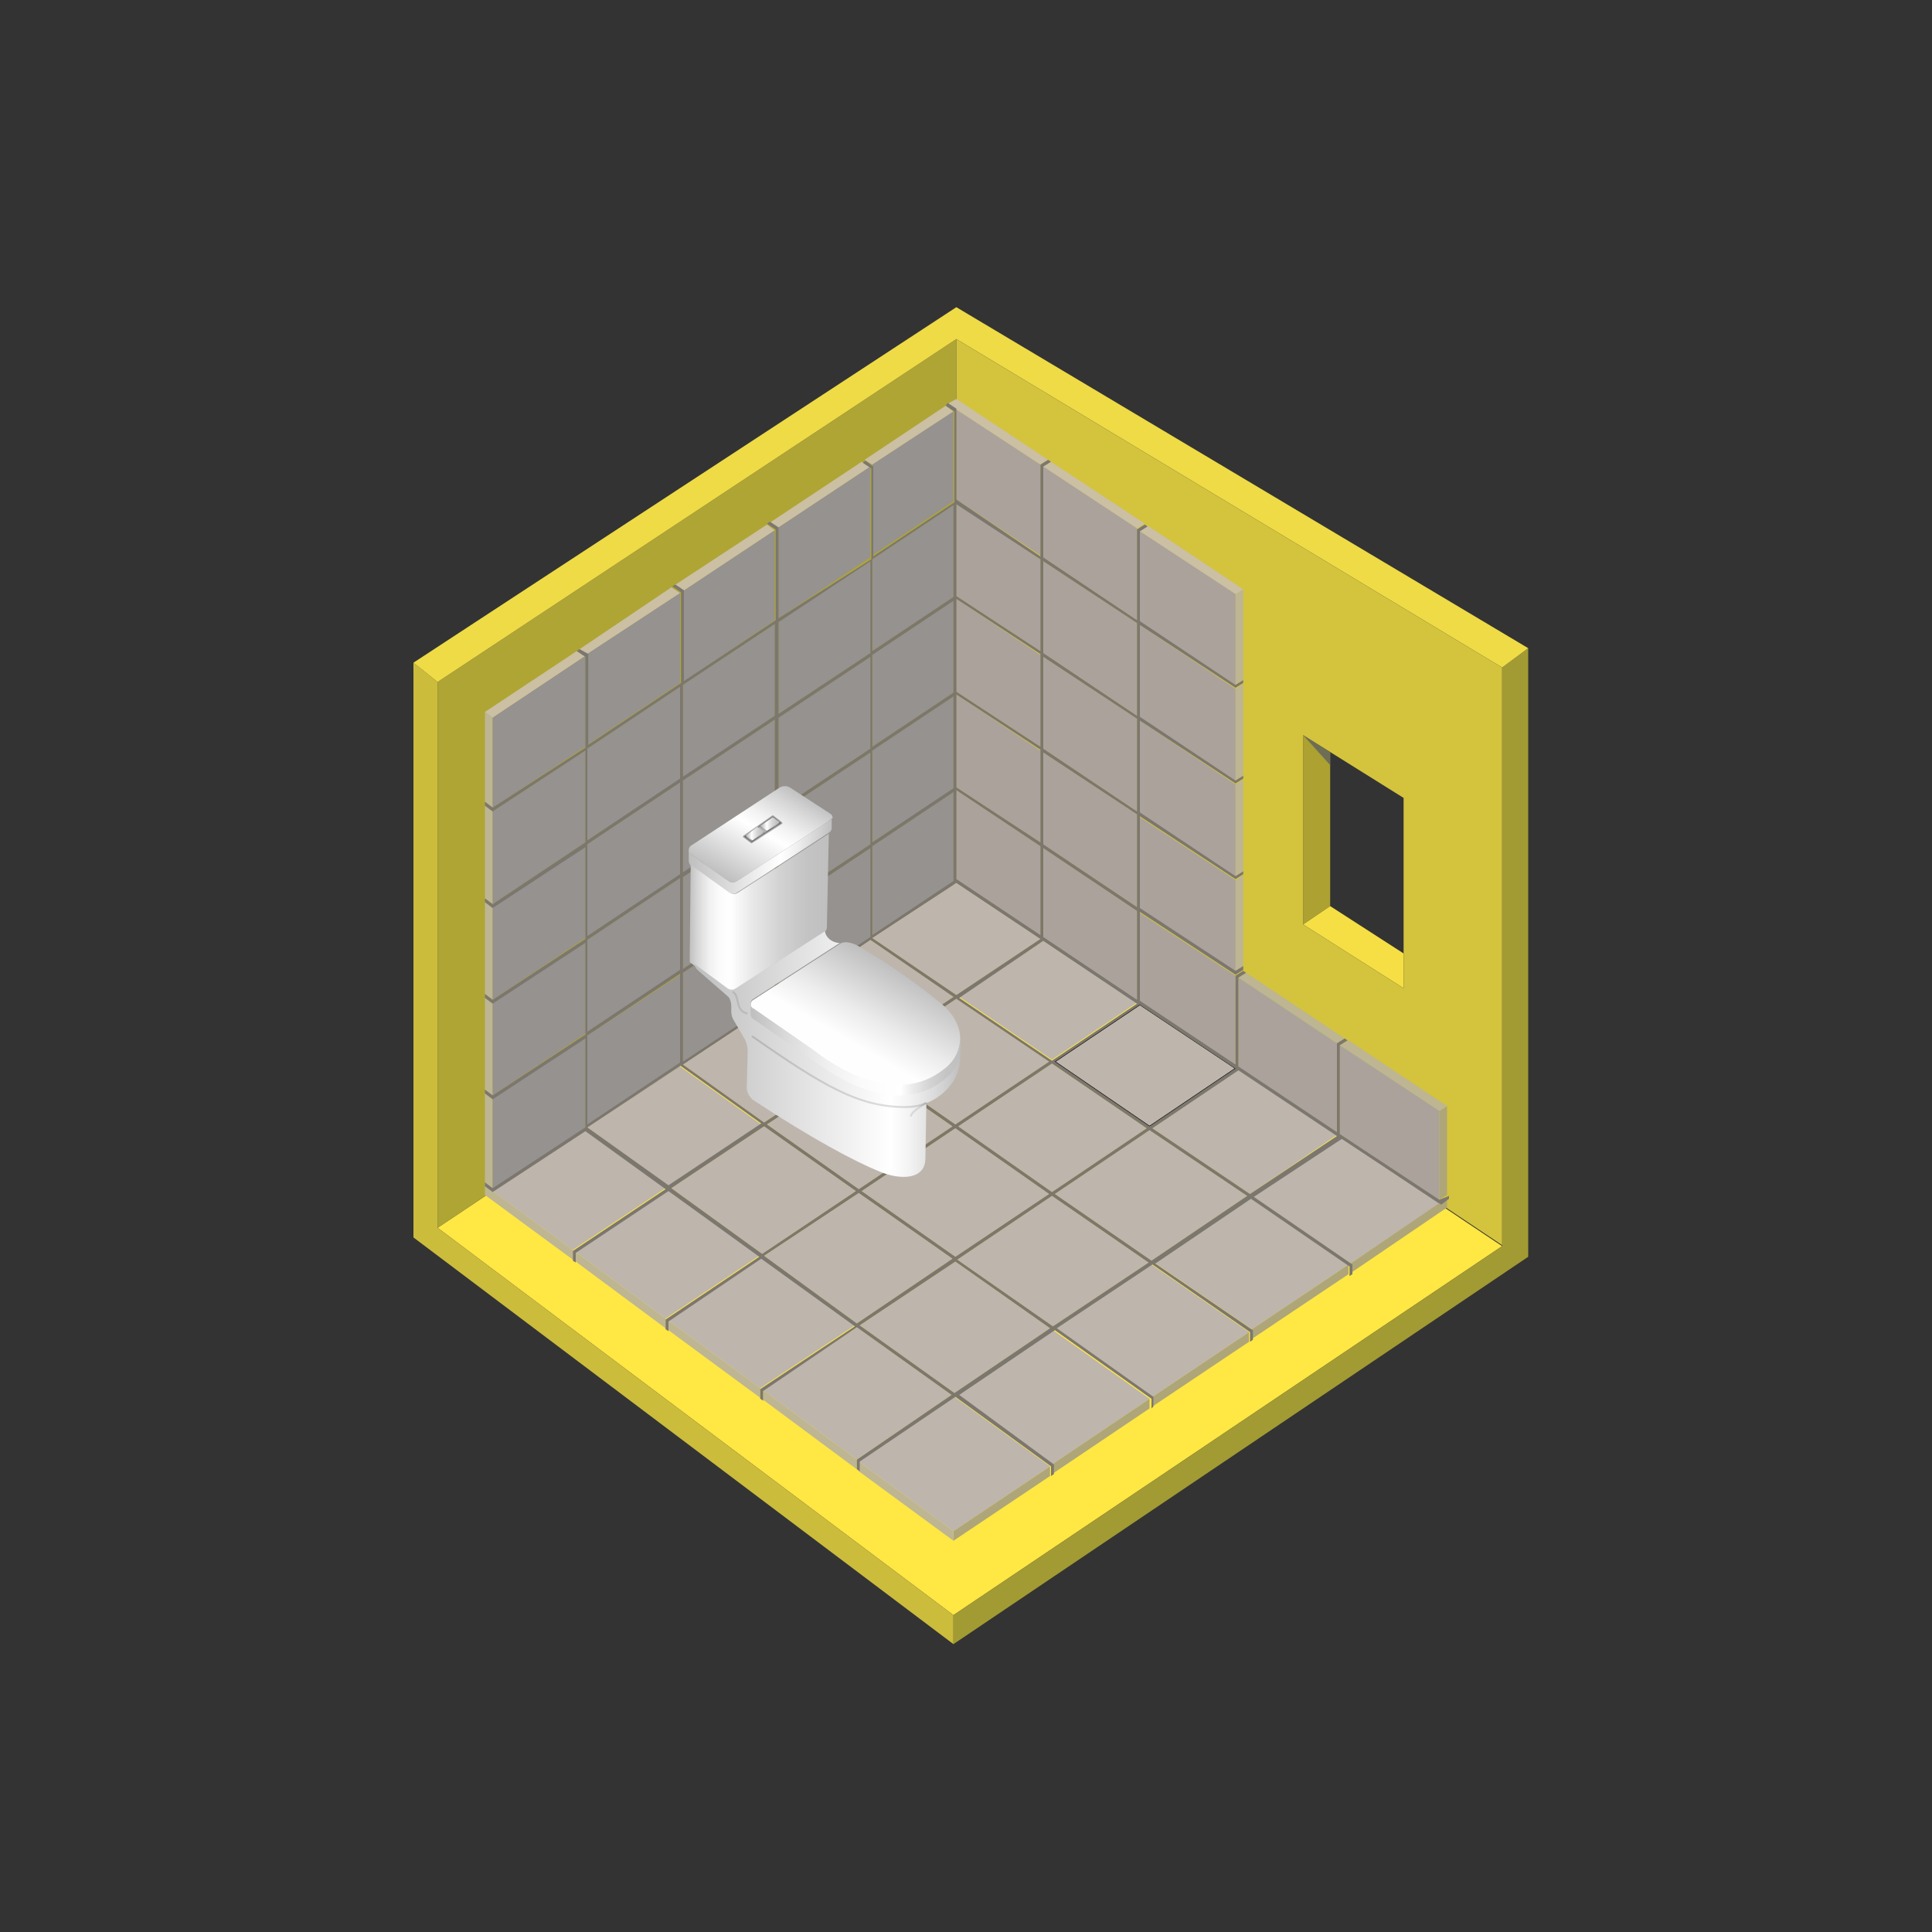 <?xml version="1.0" encoding="utf-8"?>
<!-- Generator: Adobe Illustrator 25.2.3, SVG Export Plug-In . SVG Version: 6.00 Build 0)  -->
<svg version="1.1" id="Wet_area" xmlns="http://www.w3.org/2000/svg" xmlns:xlink="http://www.w3.org/1999/xlink" x="0px" y="0px"
	 viewBox="0 0 200 200" style="enable-background:new 0 0 200 200;" xml:space="preserve">
<rect x="0" y="0" width="200" height="200" fill="#333333" stroke="none"/>
<style type="text/css">
	.st0{fill:#FFE744;}
	.st1{fill:#AFA534;}
	.st2{fill:#A29B33;}
	.st3{fill:#CBBC3C;}
	.st4{fill:#EEDB46;}
	.st5{fill:#ACA131;}
	.st6{fill:#F5DF44;}
	.st7{fill:#D4C33D;}
	.st8{opacity:0.7;fill:#535965;}
	.st9{fill:#95928F;}
	.st10{fill:#BEB5AD;}
	.st11{fill:#BEB5AD;stroke:#000000;stroke-width:0.1;stroke-miterlimit:10;}
	.st12{fill:#AEA678;}
	.st13{fill:#BEB592;}
	.st14{fill:#CBBFA4;}
	.st15{fill:#ABA29C;}
	.st16{fill:#7C776E;}
	.st17{fill:url(#SVGID_1_);}
	.st18{fill:url(#SVGID_2_);}
	.st19{fill:url(#SVGID_3_);}
	.st20{fill:url(#SVGID_4_);}
	.st21{fill:url(#SVGID_5_);}
	.st22{opacity:0.13;fill:none;stroke:#000000;stroke-width:0.2;stroke-linecap:round;stroke-linejoin:round;stroke-miterlimit:10;}
	.st23{opacity:0.1;fill:none;stroke:#000000;stroke-width:0.2;stroke-linecap:round;stroke-linejoin:round;stroke-miterlimit:10;}
	.st24{fill:url(#SVGID_6_);}
	.st25{fill:url(#SVGID_7_);}
	.st26{fill:url(#SVGID_8_);}
	.st27{fill:url(#SVGID_9_);}
	.st28{fill:url(#SVGID_10_);}
	.st29{opacity:0.3;stroke:#000000;stroke-width:0.2;stroke-linecap:round;stroke-linejoin:round;stroke-miterlimit:10;}
	.st30{fill:url(#SVGID_11_);}
	.st31{fill:url(#SVGID_12_);}
</style>
<g>
	<polygon class="st0" points="98.7,167.2 155.5,129 99,91.2 82.9,102 45.3,127.1 	"/>
	<polygon class="st1" points="45.3,127.1 45.3,70.6 99,35.1 99,91.2 82.9,102 	"/>
	<polygon class="st2" points="98.7,170.2 158.2,130.1 158.2,67.1 155.5,69.1 155.5,129 98.7,167.2 	"/>
	<polygon class="st3" points="98.7,167.2 98.7,170.2 42.8,128.1 42.8,68.6 45.3,70.6 45.3,127.1 	"/>
	<polygon class="st4" points="45.3,70.6 42.8,68.6 99,31.8 158.2,67.1 155.5,69.1 99,35.1 	"/>
	<polygon class="st5" points="134.9,95.7 137.7,93.8 137.7,77.9 134.9,76.1 	"/>
	<polygon class="st6" points="145.3,102.3 134.9,95.7 137.7,93.8 145.3,98.7 	"/>
	<path class="st7" d="M155.5,69.1L99,35.1v56l56.5,37.8V69.1z M145.3,102.3l-10.4-6.6V76.1l10.4,6.5V102.3z"/>
	<polygon class="st8" points="137.7,79.2 134.9,76.1 137.7,77.9 	"/>
</g>
<polygon class="st9" points="70.7,110.2 80.2,103.9 80.2,94.3 70.7,100.7 "/>
<polygon class="st9" points="80.6,103.6 90.1,97.3 90.1,87.8 80.6,94.1 "/>
<polygon class="st9" points="90.3,97.1 98.7,91.6 98.7,82 90.3,87.6 "/>
<g>
	<line class="st10" x1="128.2" y1="110.7" x2="128.2" y2="110.7"/>
	<line class="st10" x1="59.3" y1="129.4" x2="59.3" y2="129.4"/>
	<line class="st10" x1="80.2" y1="103.9" x2="80.2" y2="103.9"/>
	<line class="st10" x1="80.6" y1="103.6" x2="80.6" y2="103.6"/>
</g>
<polygon class="st10" points="78.9,129.8 69.5,123 79.1,116.6 88.6,123.3 "/>
<polygon class="st10" points="88.7,137 79.1,130 88.9,123.5 98.6,130.3 "/>
<polygon class="st10" points="98.8,144.2 89,137.2 98.9,130.6 108.7,137.5 "/>
<polygon class="st10" points="68.9,136.5 59.6,129.6 69.2,123.2 78.6,130 "/>
<polygon class="st10" points="78.7,143.7 69.2,136.7 78.8,130.2 88.5,137.2 "/>
<polygon class="st10" points="88.7,151.1 79,143.9 88.7,137.4 98.5,144.4 "/>
<polygon class="st10" points="88.9,123.1 79.4,116.4 89.1,110 98.6,116.6 "/>
<polygon class="st10" points="98.9,130.1 89.2,123.3 98.9,116.8 108.6,123.6 "/>
<polygon class="st10" points="109,137.3 99.1,130.4 108.9,123.8 118.9,130.7 "/>
<polygon class="st10" points="98.9,116.4 89.4,109.8 99,103.4 108.6,109.9 "/>
<polygon class="st10" points="108.9,123.4 99.2,116.6 108.9,110.1 118.7,116.8 "/>
<polygon class="st10" points="119.2,130.5 109.2,123.6 119,117 129.1,123.8 "/>
<polygon class="st10" points="108.9,109.7 99.3,103.2 108,97.4 117.7,103.8 "/>
<polygon class="st11" points="119,116.6 109.2,109.9 118,104 127.9,110.6 "/>
<polygon class="st10" points="129.4,123.6 119.3,116.8 128.2,110.7 138.4,117.5 "/>
<polygon class="st10" points="108.9,151.6 99.1,144.4 109,137.7 119,144.8 "/>
<polygon class="st10" points="98.7,158.5 88.9,151.3 98.8,144.6 108.7,151.8 "/>
<polygon class="st10" points="119.3,144.6 109.3,137.5 119.2,130.9 129.3,137.9 "/>
<polygon class="st10" points="129.6,137.6 119.5,130.7 129.4,124 139.6,130.9 "/>
<polygon class="st10" points="139.8,130.8 129.6,123.8 138.7,117.7 149,124.6 "/>
<polygon class="st10" points="69.2,122.8 60.8,116.7 70.4,110.4 78.8,116.4 "/>
<polygon class="st10" points="59.3,129.4 51,123.3 60.6,116.9 68.9,123 "/>
<polygon class="st10" points="79.1,116.2 70.7,110.2 80.2,103.9 88.8,109.8 "/>
<polygon class="st10" points="89.1,109.6 80.6,103.6 90.1,97.3 98.7,103.2 "/>
<polygon class="st10" points="99,103 90.3,97.1 99,91.4 107.7,97.2 "/>
<polygon class="st12" points="129.6,138.6 139.6,131.9 139.6,130.9 129.6,137.6 "/>
<polygon class="st12" points="119.3,145.6 129.3,138.9 129.3,137.9 119.3,144.6 "/>
<polygon class="st12" points="108.9,152.6 119,145.8 119,144.8 108.9,151.6 "/>
<polygon class="st12" points="98.7,159.5 108.7,152.8 108.7,151.8 98.7,158.5 "/>
<polygon class="st12" points="139.8,131.8 149.8,125 149.8,124 139.8,130.8 "/>
<polygon class="st13" points="88.7,152.1 79,144.9 79,143.9 88.7,151.1 "/>
<polygon class="st13" points="78.7,144.7 69.2,137.7 69.2,136.7 78.7,143.7 "/>
<polygon class="st13" points="68.9,137.5 59.6,130.6 59.6,129.6 68.9,136.5 "/>
<polygon class="st13" points="59.3,130.4 50.2,123.7 50.2,122.7 59.3,129.4 "/>
<polygon class="st13" points="50.2,113.1 50.2,122.7 51,123.3 51,113.7 "/>
<polygon class="st12" points="149,124.2 149,115 149.8,114.5 149.8,123.7 "/>
<polygon class="st13" points="149,115 138.7,108.2 139.6,107.7 149.8,114.5 "/>
<polygon class="st13" points="138.4,108 128.2,101.2 129,100.7 139.2,107.5 "/>
<polygon class="st13" points="127.9,70.9 127.9,61.5 128.7,61 128.7,70.4 "/>
<polygon class="st13" points="127.9,80.8 127.9,71.3 128.7,70.8 128.7,80.3 "/>
<polygon class="st13" points="127.9,90.8 127.9,81.2 128.7,80.7 128.7,90.3 "/>
<polygon class="st13" points="127.9,100.6 127.9,91.1 128.7,90.6 128.7,100.1 "/>
<polygon class="st13" points="98.7,159.5 88.9,152.3 88.9,151.3 98.7,158.5 "/>
<polygon class="st9" points="51,123.3 60.6,116.9 60.6,107.4 51,113.7 "/>
<polygon class="st13" points="50.2,103.2 50.2,112.8 51,113.4 51,103.8 "/>
<polygon class="st9" points="51,113.4 60.6,107 60.6,97.5 51,103.8 "/>
<polygon class="st13" points="50.2,93.3 50.2,102.9 51,103.5 51,93.9 "/>
<polygon class="st9" points="51,103.5 60.6,97.1 60.6,87.6 51,93.9 "/>
<polygon class="st13" points="50.2,83.4 50.2,93 51,93.6 51,84 "/>
<polygon class="st9" points="51,93.6 60.6,87.2 60.6,77.7 51,84 "/>
<polygon class="st13" points="50.2,73.7 50.2,83 51,83.6 51,74.3 "/>
<polygon class="st14" points="59.7,67.4 50.2,73.7 51,74.3 60.6,67.9 "/>
<polygon class="st14" points="69.5,60.8 60,67.2 60.8,67.7 70.4,61.4 "/>
<polygon class="st14" points="79.4,54.3 69.8,60.6 70.7,61.2 80.2,54.9 "/>
<polygon class="st14" points="89.2,47.8 79.7,54.1 80.6,54.6 90.1,48.3 "/>
<polygon class="st14" points="97.9,42 89.5,47.6 90.3,48.1 98.7,42.6 "/>
<polygon class="st14" points="107.7,48.1 98.1,41.8 99,41.3 108.5,47.6 "/>
<polygon class="st14" points="117.7,54.7 108,48.3 108.8,47.8 118.5,54.2 "/>
<polygon class="st9" points="51,83.6 60.6,77.3 60.6,67.9 51,74.3 "/>
<polygon class="st9" points="60.8,116.7 70.4,110.4 70.4,100.9 60.8,107.2 "/>
<polygon class="st9" points="60.8,106.8 70.4,100.5 70.4,90.9 60.8,97.3 "/>
<polygon class="st9" points="60.8,96.9 70.4,90.6 70.4,81 60.8,87.4 "/>
<polygon class="st9" points="60.8,87 70.4,80.7 70.4,71.1 60.8,77.5 "/>
<polygon class="st9" points="60.8,77.1 70.4,70.7 70.4,61.4 60.8,67.7 "/>
<polygon class="st9" points="70.7,100.3 80.2,94 80.2,84.4 70.7,90.8 "/>
<polygon class="st9" points="70.7,90.4 80.2,84 80.2,74.5 70.7,80.8 "/>
<polygon class="st9" points="70.7,80.5 80.2,74.1 80.2,64.6 70.7,70.9 "/>
<polygon class="st9" points="70.7,70.6 80.2,64.2 80.2,54.9 70.7,61.2 "/>
<polygon class="st9" points="80.6,93.7 90.1,87.4 90.1,77.9 80.6,84.2 "/>
<polygon class="st9" points="80.6,83.8 90.1,77.5 90.1,68 80.6,74.3 "/>
<polygon class="st9" points="80.6,73.9 90.1,67.6 90.1,58 80.6,64.4 "/>
<polygon class="st9" points="80.6,64 90.1,57.7 90.1,48.3 80.6,54.6 "/>
<polygon class="st9" points="90.3,87.2 98.7,81.7 98.7,72.1 90.3,77.7 "/>
<polygon class="st9" points="90.3,77.3 98.7,71.7 98.7,62.2 90.3,67.8 "/>
<polygon class="st9" points="90.3,67.4 98.7,61.8 98.7,52.3 90.3,57.9 "/>
<polygon class="st9" points="90.3,57.5 98.7,51.9 98.7,42.6 90.3,48.1 "/>
<polygon class="st15" points="107.7,97.2 99,91.4 99,81.8 107.7,87.6 "/>
<polygon class="st15" points="117.7,103.8 108,97.4 108,87.8 117.7,94.3 "/>
<polygon class="st15" points="107.7,87.2 99,81.5 99,71.9 107.7,77.7 "/>
<polygon class="st15" points="117.7,93.9 108,87.4 108,77.9 117.7,84.3 "/>
<polygon class="st15" points="107.7,77.3 99,71.6 99,62 107.7,67.8 "/>
<polygon class="st15" points="117.7,84 108,77.5 108,68 117.7,74.4 "/>
<polygon class="st15" points="107.7,67.4 99,61.7 99,52.1 107.7,57.9 "/>
<polygon class="st15" points="117.7,74.1 108,67.6 108,58.1 117.7,64.5 "/>
<polygon class="st15" points="107.7,57.5 99,51.7 99,42.4 107.7,48.1 "/>
<polygon class="st15" points="117.7,64.2 108,57.7 108,48.3 117.7,54.7 "/>
<polygon class="st14" points="127.9,61.5 118,55 118.8,54.4 128.7,61 "/>
<polygon class="st15" points="127.9,100.6 118,94.1 118,84.6 127.9,91.1 "/>
<polygon class="st15" points="127.9,90.8 118,84.2 118,74.6 127.9,81.2 "/>
<polygon class="st15" points="127.9,80.8 118,74.3 118,64.7 127.9,71.3 "/>
<polygon class="st15" points="127.9,70.9 118,64.4 118,55 127.9,61.5 "/>
<polygon class="st15" points="138.4,117.5 128.2,110.7 128.2,101.2 138.4,108 "/>
<polygon class="st15" points="149,124.6 138.7,117.7 138.7,108.2 149,115 "/>
<polygon class="st15" points="127.9,110.6 118,104 118,94.5 127.9,101 "/>
<path class="st16" d="M149,124.2l-10.3-6.8v-9.2l0.8-0.5l-0.3-0.2l-0.8,0.5v9.2l-10.2-6.8v-9.2l0.8-0.5l-0.3-0.2l-0.8,0.5l0,9.2
	l-9.9-6.6v-9.2l9.9,6.5l0.8-0.5v-0.4l-0.8,0.5l-9.9-6.5v-9.5l9.9,6.5l0.8-0.5v-0.3l-0.8,0.5l-9.9-6.6l0-9.5l9.9,6.5l0.8-0.5v-0.3
	l-0.8,0.5l-9.9-6.6v-9.5l9.9,6.5l0.8-0.5v-0.3l-0.8,0.5l-9.9-6.6V55l0.8-0.5l-0.3-0.2l-0.8,0.5l0,48.7L108,97v-9.2l9.7,6.5v-0.4
	l-9.7-6.5v-9.5l9.7,6.4V84l-9.7-6.5V68l9.7,6.4v-0.3l-9.7-6.5v-9.5l9.7,6.4l0-0.3l-9.7-6.5v-9.4l0.8-0.5l-0.3-0.2l-0.8,0.5v9.4v9.9
	L99,61.7v-9.5l8.7,5.7l0-0.3L99,51.7v-9.4l-0.9-0.6L97.9,42l0.9,0.6v9.4l-8.4,5.6v-9.3l-0.8-0.6l-0.3,0.2l0.9,0.6v9.4L80.6,64v-9.4
	l-0.9-0.6l-0.3,0.2l0.9,0.6v9.4l-9.5,6.3v-9.4l-0.9-0.6l-0.3,0.2l0.9,0.6v9.4l-9.6,6.4v-9.4L60,67.2l-0.3,0.2l0.9,0.6v9.4L51,83.6
	L50.2,83v0.4L51,84l9.6-6.3v9.5L51,93.6L50.2,93v0.4l0.8,0.6l9.6-6.3v9.5l-9.6,6.3l-0.8-0.6v0.4l0.8,0.6l9.6-6.3v9.5l-9.6,6.3
	l-0.8-0.6v0.4l0.8,0.6l9.6-6.3v9.2l-9.6,6.3l-0.8-0.6v0.4l0.8,0.6l9.6-6.3l8.3,6l-9.6,6.4v1l0.3,0.2v-1l9.6-6.4l9.4,6.8l-9.7,6.5v1
	l0.3,0.2v-1l9.6-6.5l9.7,7l-9.8,6.5v1l0.3,0.2v-1l9.7-6.6l9.8,7l-9.8,6.7v1l0.3,0.2v-1l9.9-6.7l9.9,7.2v1l0.3-0.2v-1l-9.8-7.2
	l9.9-6.7l10,7.1v1l0.2-0.2v-1l-10-7.1l9.9-6.6l10.1,7v1l0.3-0.2v-1l-10.1-6.9l9.9-6.7l10.2,7v1l0.3-0.2v-1l-10.2-7l9.1-6l10.3,6.8
	l0.8-0.6v-0.3L149,124.2z M118,104L118,104l9.9,6.6l-8.9,6l-9.8-6.7L118,104z M98.6,116.6l-9.7,6.5l-9.5-6.7l9.7-6.4L98.6,116.6z
	 M89.4,109.8l9.6-6.4l9.6,6.5l-9.7,6.5L89.4,109.8z M98.9,116.8l9.7,6.8l-9.7,6.5l-9.7-6.8L98.9,116.8z M99.2,116.6l9.7-6.5l9.8,6.7
	l-9.8,6.6L99.2,116.6z M108,97.4l9.7,6.5v0l-8.8,5.9l-9.6-6.5L108,97.4z M99,62l8.7,5.7v9.6L99,71.6V62z M99,71.9l8.7,5.7v9.6
	L99,81.5V71.9z M99,81.8l8.7,5.8v9.2L99,91V81.8z M90.3,57.9l8.4-5.6v9.5l-8.4,5.6V57.9z M90.3,67.8l8.4-5.6v9.5l-8.4,5.6V67.8z
	 M90.3,77.7l8.4-5.6v9.5l-8.4,5.6V77.7z M90.3,87.6l8.4-5.6v9.2l-8.4,5.6V87.6z M98.7,91.6l0.3-0.2l8.7,5.8v0L99,103l-8.7-5.9
	L98.7,91.6z M80.6,64.4l9.5-6.3v9.5l-9.5,6.3V64.4z M80.6,74.3l9.5-6.3v9.5l-9.5,6.3V74.3z M80.6,84.2l9.5-6.3v9.5l-9.5,6.3V84.2z
	 M80.6,94.1l9.5-6.3v9.2l-9.5,6.3V94.1z M90.1,97.3l8.6,5.9l-9.6,6.4l-8.5-5.9L90.1,97.3z M70.7,70.9l9.5-6.3v9.5l-9.5,6.3V70.9z
	 M70.7,80.8l9.5-6.3V84l-9.5,6.3V80.8z M70.7,90.8l9.5-6.3V94l-9.5,6.3V90.8z M70.7,100.7l9.5-6.3v9.2l-9.5,6.3V100.7z M80.2,103.9
	l8.6,5.9l-9.7,6.4l-8.4-6L80.2,103.9z M60.8,77.5l9.6-6.4v9.5L60.8,87V77.5z M60.8,87.4l9.6-6.4v9.5l-9.6,6.4V87.4z M60.8,97.3
	l9.6-6.4v9.5l-9.6,6.4V97.3z M60.8,107.2l9.6-6.4v9.2l-9.6,6.4V107.2z M60.8,116.7l9.6-6.4l8.4,6l-9.6,6.4L60.8,116.7z M69.5,123
	l9.6-6.4l9.5,6.7l-9.7,6.5L69.5,123z M79.1,130l9.8-6.5l9.7,6.8l-9.9,6.7L79.1,130z M98.8,144.2l-9.8-7l9.9-6.6l9.8,6.9L98.8,144.2z
	 M109,137.3l-9.9-6.9l9.8-6.6l10,6.9L109,137.3z M119.2,130.5l-10-6.9l9.8-6.6l10.1,6.8L119.2,130.5z M129.4,123.6l-10.1-6.8l8.9-6
	l10.2,6.8L129.4,123.6z"/>
<line class="st16" x1="99" y1="81.5" x2="118.9" y2="94.7"/>
<g>
	<linearGradient id="SVGID_1_" gradientUnits="userSpaceOnUse" x1="75.734" y1="91.302" x2="81.535" y2="81.255">
		<stop  offset="0" style="stop-color:#BFBFBF"/>
		<stop  offset="0.522" style="stop-color:#FFFFFF"/>
		<stop  offset="0.649" style="stop-color:#F3F3F3"/>
		<stop  offset="0.877" style="stop-color:#D3D3D3"/>
		<stop  offset="1" style="stop-color:#BFBFBF"/>
	</linearGradient>
	<path class="st17" d="M85.8,85l-9.5,6.2c-0.3,0.2-0.6,0.2-0.9,0l-3.9-2.8c-0.2-0.1-0.2-0.3-0.2-0.4c0-0.2,0.1-0.4,0.3-0.5l9-5.9
		c0.4-0.3,0.9-0.3,1.3,0l4,2.6c0.2,0.1,0.3,0.3,0.3,0.5C86.1,84.7,86,84.8,85.8,85z"/>
	<linearGradient id="SVGID_2_" gradientUnits="userSpaceOnUse" x1="71.316" y1="88.487" x2="86.078" y2="88.487">
		<stop  offset="0" style="stop-color:#BFBFBF"/>
		<stop  offset="0.64" style="stop-color:#FFFFFF"/>
		<stop  offset="0.735" style="stop-color:#F3F3F3"/>
		<stop  offset="0.907" style="stop-color:#D3D3D3"/>
		<stop  offset="1" style="stop-color:#BFBFBF"/>
	</linearGradient>
	<path class="st18" d="M71.3,87.9l0,1.2c0,0.2,0.1,0.4,0.2,0.5l3.9,2.8c0.3,0.2,0.6,0.2,0.9,0l9.5-6.2c0.2-0.1,0.3-0.3,0.3-0.5v-1.2
		c0,0.2-0.1,0.4-0.3,0.5l-9.5,6.2c-0.3,0.2-0.6,0.2-0.9,0l-3.9-2.8C71.4,88.2,71.3,88,71.3,87.9z"/>
	<linearGradient id="SVGID_3_" gradientUnits="userSpaceOnUse" x1="71.359" y1="94.365" x2="85.74" y2="94.365">
		<stop  offset="0" style="stop-color:#BFBFBF"/>
		<stop  offset="1.416725e-02" style="stop-color:#C5C5C5"/>
		<stop  offset="7.947581e-02" style="stop-color:#DEDEDE"/>
		<stop  offset="0.147" style="stop-color:#F1F1F1"/>
		<stop  offset="0.218" style="stop-color:#FBFBFB"/>
		<stop  offset="0.298" style="stop-color:#FFFFFF"/>
		<stop  offset="0.433" style="stop-color:#EBEBEB"/>
		<stop  offset="0.646" style="stop-color:#D3D3D3"/>
		<stop  offset="0.841" style="stop-color:#C4C4C4"/>
		<stop  offset="1" style="stop-color:#BFBFBF"/>
	</linearGradient>
	<path class="st19" d="M71.4,99.1l0.1-9.6l0,0c0,0,0.1,0.1,0.1,0.1l3.9,2.8c0.3,0.2,0.6,0.2,0.9,0l9.4-6.1h0L85.6,96
		c0,0.2-0.1,0.4-0.3,0.5l-9.2,5.9c-0.3,0.2-0.6,0.2-0.9,0l-3.8-2.8C71.4,99.4,71.4,99.2,71.4,99.1"/>
	<linearGradient id="SVGID_4_" gradientUnits="userSpaceOnUse" x1="86.216" y1="110.227" x2="92.186" y2="99.886">
		<stop  offset="0.249" style="stop-color:#FEFEFE"/>
		<stop  offset="0.506" style="stop-color:#ECECEC"/>
		<stop  offset="1" style="stop-color:#BFBFBF"/>
	</linearGradient>
	<path class="st20" d="M88.6,97.8c1.4,0.8,4.8,2.8,8.6,5.9c3,2.3,2.7,5.4,0.5,7.1c-4.8,3.8-11,0-13.5-2l-6.2-4.3
		c-0.2-0.1-0.3-0.3-0.3-0.5c0-0.2,0.1-0.4,0.3-0.5l8.8-5.7C87.3,97.4,87.9,97.5,88.6,97.8"/>
	<linearGradient id="SVGID_5_" gradientUnits="userSpaceOnUse" x1="71.947" y1="109.125" x2="99.392" y2="109.125">
		<stop  offset="0" style="stop-color:#BFBFBF"/>
		<stop  offset="0.74" style="stop-color:#FFFFFF"/>
		<stop  offset="0.809" style="stop-color:#F3F3F3"/>
		<stop  offset="0.933" style="stop-color:#D3D3D3"/>
		<stop  offset="1" style="stop-color:#BFBFBF"/>
	</linearGradient>
	<path class="st21" d="M99.4,109.5v-1v-1h0c0,1.2-0.6,2.4-1.7,3.2c-4.8,3.8-11,0-13.5-2l-6.2-4.3c-0.2-0.1-0.3-0.3-0.3-0.5
		c0-0.2,0.1-0.4,0.3-0.5l8.8-5.7c0.1-0.1,0.2-0.1,0.3-0.1h0c-0.7,0.1-1.6-0.4-1.7-1.2l-9.2,5.9c-0.3,0.2-0.6,0.2-0.9,0l-3.4-2.5h0
		c0,0.2,0.1,0.4,0.3,0.6c1,0.9,3,2.6,3.2,2.8c0.2,0.2,0.3,0.7,0.3,0.9v0.6c0,0.4,0.1,0.7,0.3,1l1,1.7c0.3,0.5,0.4,1,0.4,1.5
		l-0.1,3.7c0,0.5,0.3,1,0.7,1.3l0,0c6.1,4,10.4,6.3,13.1,7.4l0,0c2.2,0.9,4.7,0.8,4.7-1.4l0.1-5.7v0
		C97.9,113.4,99.4,111.6,99.4,109.5"/>
	<path class="st22" d="M77.9,107.3c7.3,5.1,11,7.3,15.8,7.3c0.8,0,1.5-0.1,2.1-0.4"/>
	<path class="st23" d="M94.3,115.5c0.1-0.3,0.5-0.7,1.6-1.3"/>
	<linearGradient id="SVGID_6_" gradientUnits="userSpaceOnUse" x1="77.676" y1="108.732" x2="99.392" y2="108.732">
		<stop  offset="0" style="stop-color:#BFBFBF"/>
		<stop  offset="1.054019e-02" style="stop-color:#C0C0C0"/>
		<stop  offset="0.184" style="stop-color:#DCDCDC"/>
		<stop  offset="0.359" style="stop-color:#EFEFEF"/>
		<stop  offset="0.536" style="stop-color:#FBFBFB"/>
		<stop  offset="0.717" style="stop-color:#FFFFFF"/>
		<stop  offset="0.772" style="stop-color:#EBEBEB"/>
		<stop  offset="0.857" style="stop-color:#D3D3D3"/>
		<stop  offset="0.936" style="stop-color:#C4C4C4"/>
		<stop  offset="1" style="stop-color:#BFBFBF"/>
	</linearGradient>
	<path class="st24" d="M77.7,104v1c0,0.2,0.1,0.4,0.3,0.5l6.2,4.3c2.6,1.9,8.7,5.8,13.5,2c1.1-0.8,1.7-2,1.7-3.3h0v-1h0
		c0,1.2-0.6,2.4-1.7,3.2c-4.8,3.8-11,0-13.5-2l-6.2-4.3C77.8,104.4,77.7,104.2,77.7,104z"/>
</g>
<linearGradient id="SVGID_7_" gradientUnits="userSpaceOnUse" x1="77.136" y1="86.801" x2="77.868" y2="86.801">
	<stop  offset="0" style="stop-color:#BFBFBF"/>
	<stop  offset="0.64" style="stop-color:#FFFFFF"/>
	<stop  offset="0.735" style="stop-color:#F3F3F3"/>
	<stop  offset="0.907" style="stop-color:#D3D3D3"/>
	<stop  offset="1" style="stop-color:#BFBFBF"/>
</linearGradient>
<polygon class="st25" points="77.9,87.1 77.1,86.6 77.2,86.5 77.9,87 "/>
<linearGradient id="SVGID_8_" gradientUnits="userSpaceOnUse" x1="77.868" y1="86.63" x2="79.201" y2="86.63">
	<stop  offset="0" style="stop-color:#BFBFBF"/>
	<stop  offset="0.64" style="stop-color:#FFFFFF"/>
	<stop  offset="0.735" style="stop-color:#F3F3F3"/>
	<stop  offset="0.907" style="stop-color:#D3D3D3"/>
	<stop  offset="1" style="stop-color:#BFBFBF"/>
</linearGradient>
<polygon class="st26" points="79.2,86.2 77.9,87.1 77.9,87 79.1,86.1 "/>
<linearGradient id="SVGID_9_" gradientUnits="userSpaceOnUse" x1="78.697" y1="85.78" x2="79.429" y2="85.78">
	<stop  offset="0" style="stop-color:#BFBFBF"/>
	<stop  offset="0.64" style="stop-color:#FFFFFF"/>
	<stop  offset="0.735" style="stop-color:#F3F3F3"/>
	<stop  offset="0.907" style="stop-color:#D3D3D3"/>
	<stop  offset="1" style="stop-color:#BFBFBF"/>
</linearGradient>
<polygon class="st27" points="79.4,86.1 78.7,85.6 78.7,85.5 79.4,86 "/>
<linearGradient id="SVGID_10_" gradientUnits="userSpaceOnUse" x1="79.429" y1="85.609" x2="80.762" y2="85.609">
	<stop  offset="0" style="stop-color:#BFBFBF"/>
	<stop  offset="0.64" style="stop-color:#FFFFFF"/>
	<stop  offset="0.735" style="stop-color:#F3F3F3"/>
	<stop  offset="0.907" style="stop-color:#D3D3D3"/>
	<stop  offset="1" style="stop-color:#BFBFBF"/>
</linearGradient>
<polygon class="st28" points="80.8,85.2 79.4,86.1 79.4,86 80.7,85.1 "/>
<polygon class="st29" points="80.9,85.2 77.8,87.2 77,86.6 80,84.5 "/>
<linearGradient id="SVGID_11_" gradientUnits="userSpaceOnUse" x1="77.177" y1="86.321" x2="79.129" y2="86.321">
	<stop  offset="0" style="stop-color:#BFBFBF"/>
	<stop  offset="7.237813e-02" style="stop-color:#C6C6C6"/>
	<stop  offset="0.183" style="stop-color:#DCDCDC"/>
	<stop  offset="0.318" style="stop-color:#FEFEFE"/>
	<stop  offset="0.321" style="stop-color:#FFFFFF"/>
	<stop  offset="0.451" style="stop-color:#EBEBEB"/>
	<stop  offset="0.657" style="stop-color:#D3D3D3"/>
	<stop  offset="0.846" style="stop-color:#C4C4C4"/>
	<stop  offset="1" style="stop-color:#BFBFBF"/>
</linearGradient>
<polygon class="st30" points="79.1,86.1 77.9,87 77.2,86.5 78.4,85.6 "/>
<linearGradient id="SVGID_12_" gradientUnits="userSpaceOnUse" x1="78.737" y1="85.299" x2="80.69" y2="85.299">
	<stop  offset="0" style="stop-color:#BFBFBF"/>
	<stop  offset="7.237813e-02" style="stop-color:#C6C6C6"/>
	<stop  offset="0.183" style="stop-color:#DCDCDC"/>
	<stop  offset="0.318" style="stop-color:#FEFEFE"/>
	<stop  offset="0.321" style="stop-color:#FFFFFF"/>
	<stop  offset="0.451" style="stop-color:#EBEBEB"/>
	<stop  offset="0.657" style="stop-color:#D3D3D3"/>
	<stop  offset="0.846" style="stop-color:#C4C4C4"/>
	<stop  offset="1" style="stop-color:#BFBFBF"/>
</linearGradient>
<polygon class="st31" points="80.7,85.1 79.4,86 78.7,85.5 80,84.6 "/>
<path class="st23" d="M75.9,102.7c0.7,0.5,0.2,1.9,1.4,2.2"/>
</svg>
